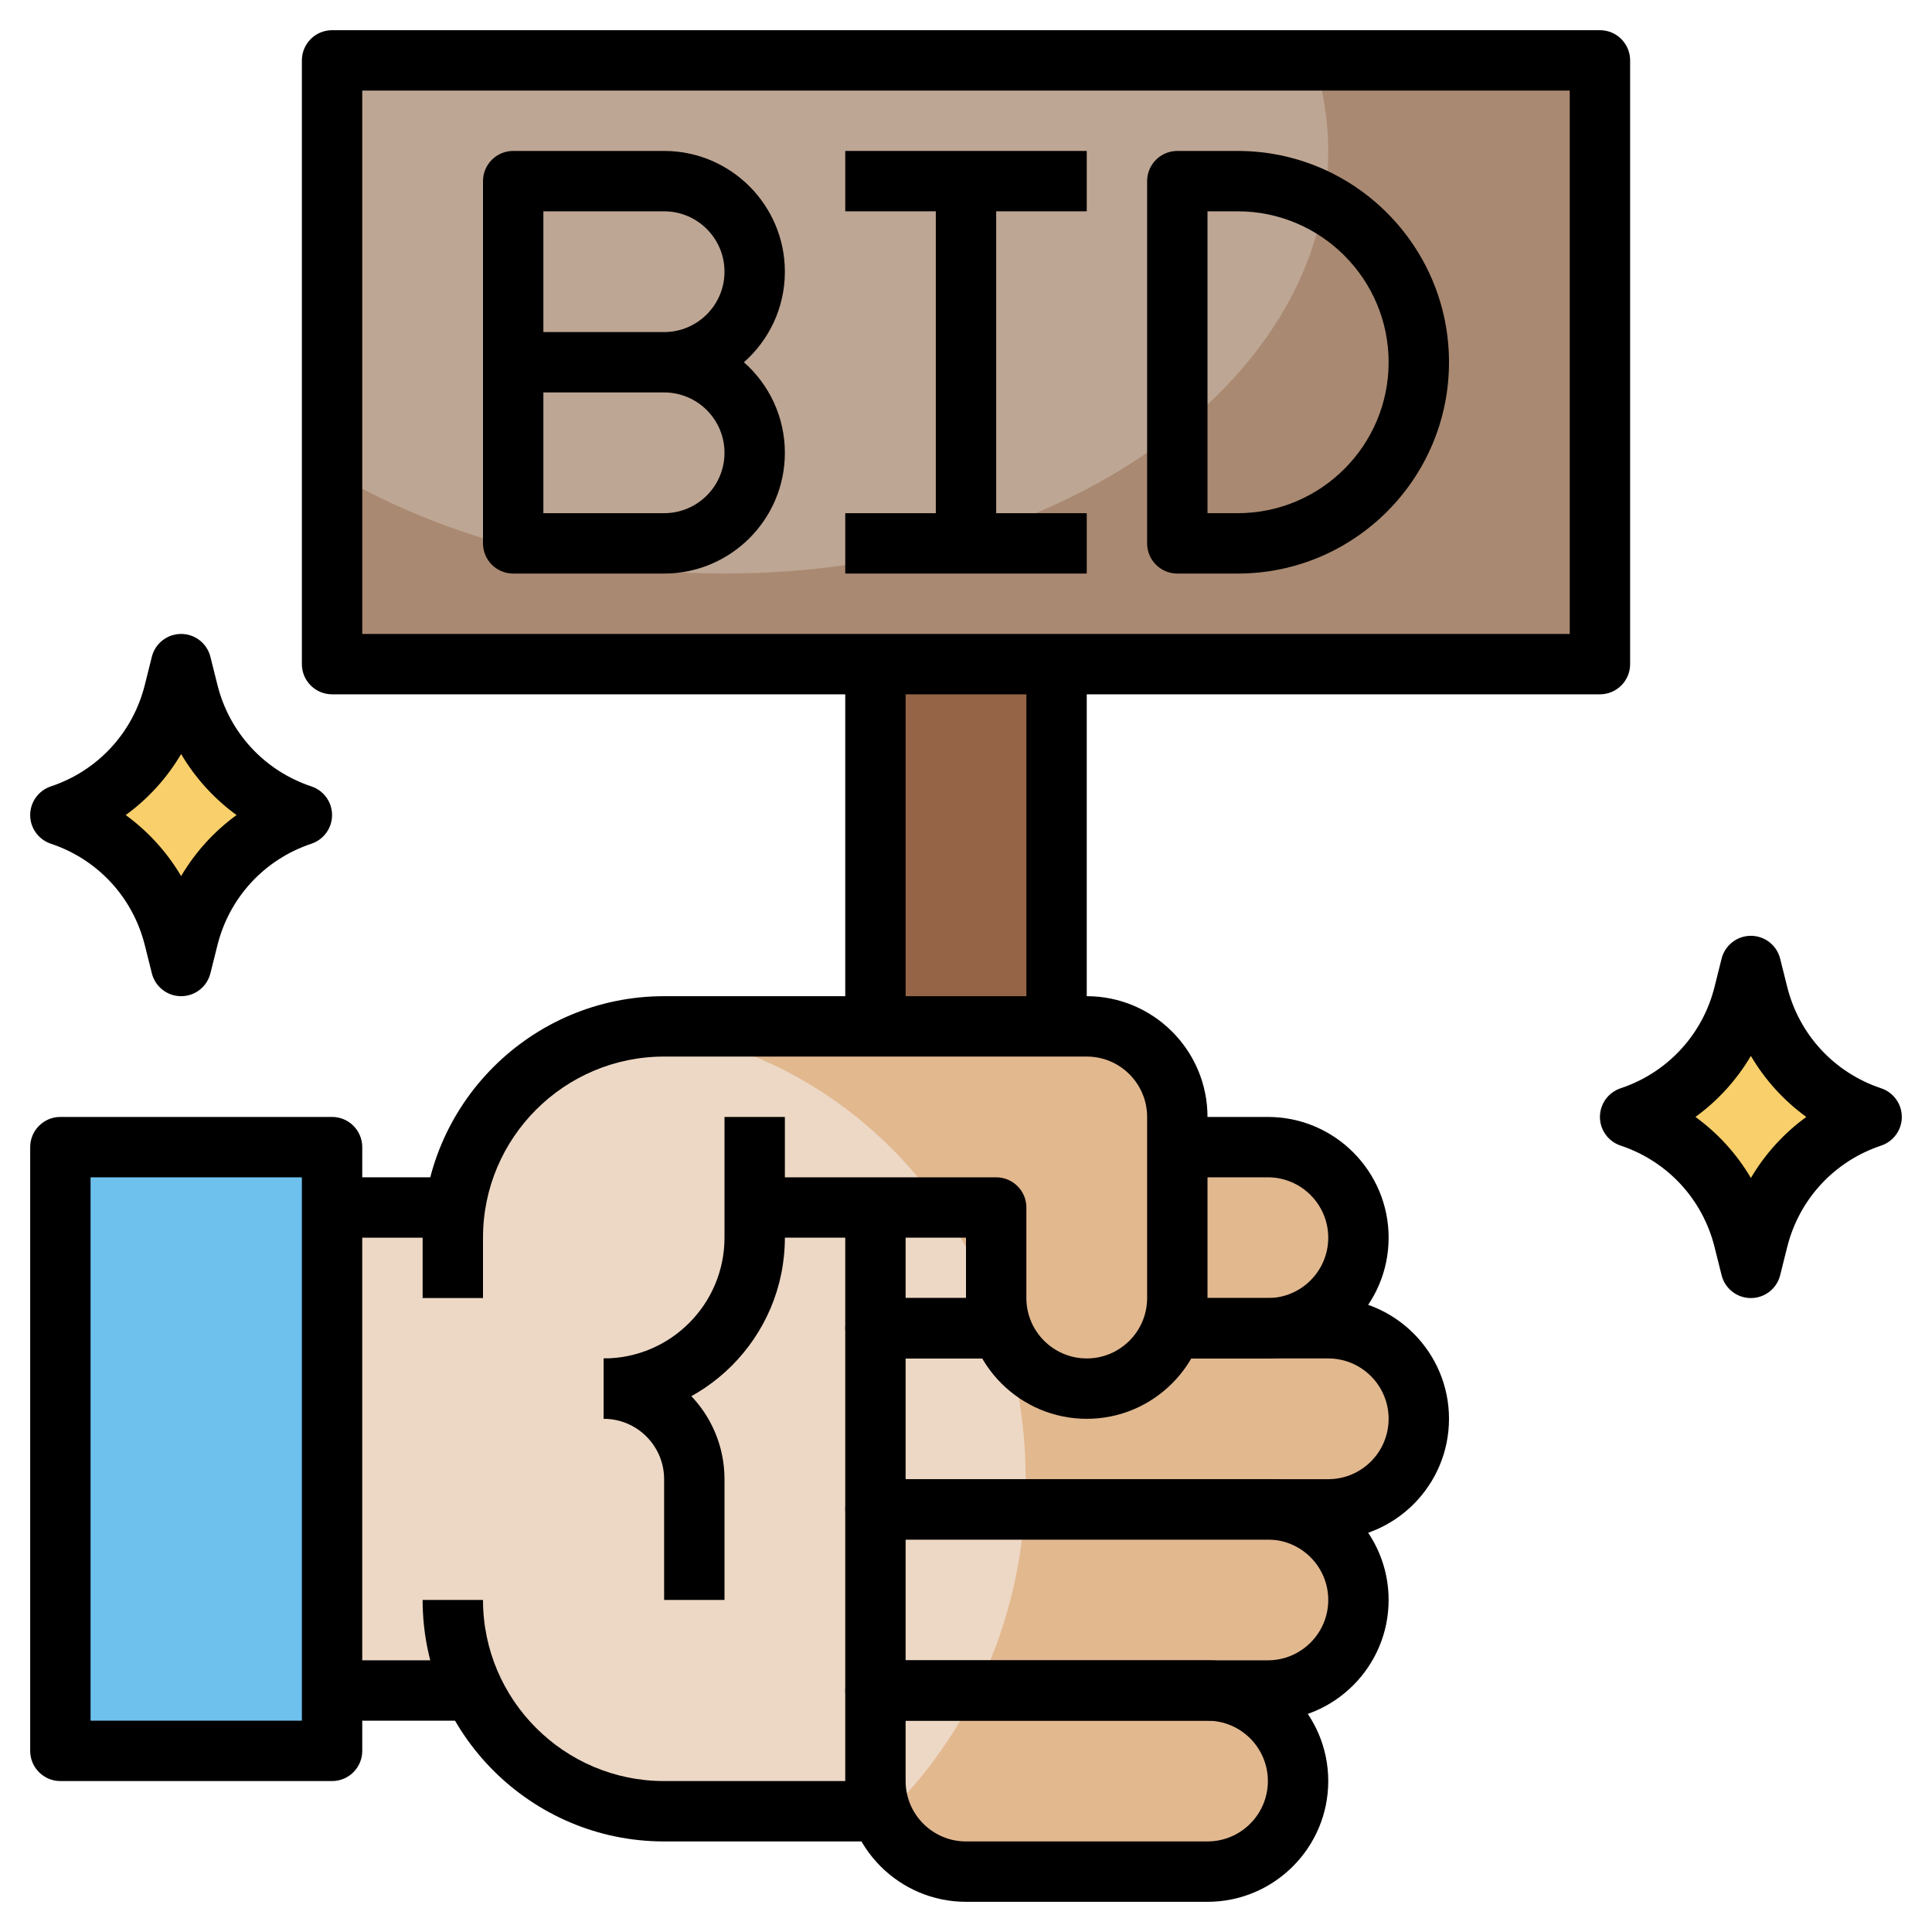 <svg xmlns="http://www.w3.org/2000/svg" id="Layer_3" height="512" viewBox="0 0 64 64" width="512"><g><g><path d="m47 47c0-1.657-1.343-3-3-3h-2c1.657 0 3-1.343 3-3s-1.343-3-3-3h-3v-1c0-1.657-1.343-3-3-3h-14c-3.526 0-6.444 2.608-6.929 6h-4.071v16h4.674c1.123 2.365 3.534 4 6.326 4h7.187c.413 1.162 1.509 2 2.813 2h8c1.657 0 3-1.343 3-3s-1.343-3-3-3h2c1.657 0 3-1.343 3-3s-1.343-3-3-3h2c1.657 0 3-1.343 3-3z" fill="#e2b88f"></path></g><g><path d="m47 47c0-1.657-1.343-3-3-3h-2c1.657 0 3-1.343 3-3s-1.343-3-3-3h-3v-1c0-1.657-1.343-3-3-3h-14c-3.526 0-6.444 2.608-6.929 6h-4.071v16h4.674c1.123 2.365 3.534 4 6.326 4h7.187c.413 1.162 1.509 2 2.813 2h8c1.657 0 3-1.343 3-3s-1.343-3-3-3h2c1.657 0 3-1.343 3-3s-1.343-3-3-3h2c1.657 0 3-1.343 3-3z" fill="#e2b88f"></path></g><g><path d="m21.122 34.061c-3.122.392-5.607 2.834-6.051 5.939h-4.071v16h4.674c1.123 2.365 3.534 4 6.326 4h7.187c.024.068.058.131.087.197 2.879-2.747 4.702-6.739 4.702-11.197.001-7.874-5.66-14.319-12.854-14.939z" fill="#edd8c5"></path></g><g><path d="m54 37c1.868-.623 3.289-2.157 3.767-4.068l.233-.932.233.932c.478 1.911 1.899 3.445 3.767 4.068-1.868.623-3.289 2.157-3.767 4.068l-.233.932-.233-.932c-.478-1.911-1.899-3.445-3.767-4.068z" fill="#f8cf6a"></path></g><g><path d="m2 27c1.868-.623 3.289-2.157 3.767-4.068l.233-.932.233.932c.478 1.911 1.899 3.445 3.767 4.068-1.868.623-3.289 2.157-3.767 4.068l-.233.932-.233-.932c-.478-1.911-1.899-3.445-3.767-4.068z" fill="#f8cf6a"></path></g><g><path d="m29 22h6v12h-6z" fill="#956346"></path></g><g><path d="m11 2h42v20h-42z" fill="#a98971"></path></g><g><path d="m11 15.626c3.497 2.099 8.032 3.374 13 3.374 11.046 0 20-6.268 20-14 0-1.031-.17-2.033-.472-3h-32.528z" fill="#bea694"></path></g><g><path d="m2 38h9v20h-9z" fill="#6ec1ed"></path></g><g><g><path d="m40 63h-8c-2.206 0-4-1.794-4-4v-3c0-.552.448-1 1-1h11c2.206 0 4 1.794 4 4s-1.794 4-4 4zm-10-6v2c0 1.103.897 2 2 2h8c1.103 0 2-.897 2-2s-.897-2-2-2z"></path></g><g><path d="m42 57h-13c-.552 0-1-.448-1-1v-6c0-.552.448-1 1-1h13c2.206 0 4 1.794 4 4s-1.794 4-4 4zm-12-2h12c1.103 0 2-.897 2-2s-.897-2-2-2h-12z"></path></g><g><path d="m44 51h-15c-.552 0-1-.448-1-1v-6c0-.552.448-1 1-1h4v2h-3v4h14c1.103 0 2-.897 2-2s-.897-2-2-2h-5v-2h5c2.206 0 4 1.794 4 4s-1.794 4-4 4z"></path></g><g><path d="m42 45h-3v-2h3c1.103 0 2-.897 2-2s-.897-2-2-2h-3v-2h3c2.206 0 4 1.794 4 4s-1.794 4-4 4z"></path></g><g><path d="m33 45h-4c-.552 0-1-.448-1-1v-4h2v3h3z"></path></g><g><path d="m36 47c-2.206 0-4-1.794-4-4v-2h-7v-2h8c.552 0 1 .448 1 1v3c0 1.103.897 2 2 2s2-.897 2-2v-6c0-1.103-.897-2-2-2h-14c-3.309 0-6 2.691-6 6v2h-2v-2c0-4.411 3.589-8 8-8h14c2.206 0 4 1.794 4 4v6c0 2.206-1.794 4-4 4z"></path></g><g><path d="m20 47v-2c2.206 0 4-1.794 4-4v-4h2v4c0 3.309-2.691 6-6 6z"></path></g><g><path d="m24 53h-2v-4c0-1.103-.897-2-2-2v-2c2.206 0 4 1.794 4 4z"></path></g><g><path d="m29 61h-7c-4.411 0-8-3.589-8-8h2c0 3.309 2.691 6 6 6h7z"></path></g><g><path d="m11 55h5v2h-5z"></path></g><g><path d="m11 39h4v2h-4z"></path></g></g><g><path d="m34 22h2v12h-2z"></path></g><g><path d="m28 22h2v12h-2z"></path></g><g><path d="m53 23h-42c-.552 0-1-.448-1-1v-20c0-.552.448-1 1-1h42c.552 0 1 .448 1 1v20c0 .552-.448 1-1 1zm-41-2h40v-18h-40z"></path></g><g><path d="m22 19h-5c-.552 0-1-.448-1-1v-12c0-.552.448-1 1-1h5c2.206 0 4 1.794 4 4 0 1.193-.525 2.267-1.357 3 .832.733 1.357 1.807 1.357 3 0 2.206-1.794 4-4 4zm-4-2h4c1.103 0 2-.897 2-2s-.897-2-2-2h-4zm0-6h4c1.103 0 2-.897 2-2s-.897-2-2-2h-4z"></path></g><g><path d="m28 5h8v2h-8z"></path></g><g><path d="m28 17h8v2h-8z"></path></g><g><path d="m31 6h2v12h-2z"></path></g><g><path d="m41 19h-2c-.552 0-1-.448-1-1v-12c0-.552.448-1 1-1h2c3.86 0 7 3.14 7 7s-3.14 7-7 7zm-1-2h1c2.757 0 5-2.243 5-5s-2.243-5-5-5h-1z"></path></g><g><path d="m11 59h-9c-.552 0-1-.448-1-1v-20c0-.552.448-1 1-1h9c.552 0 1 .448 1 1v20c0 .552-.448 1-1 1zm-8-2h7v-18h-7z"></path></g><g><path d="m58 43c-.459 0-.859-.312-.97-.758l-.233-.932c-.397-1.587-1.561-2.844-3.113-3.361-.409-.137-.684-.519-.684-.949s.275-.812.684-.949c1.552-.518 2.716-1.774 3.113-3.362l.233-.932c.111-.445.511-.757.97-.757s.859.312.97.758l.233.932c.397 1.587 1.561 2.844 3.113 3.361.409.137.684.519.684.949s-.275.812-.684.949c-1.552.518-2.716 1.774-3.113 3.362l-.233.932c-.111.445-.511.757-.97.757zm-1.836-6c.745.541 1.369 1.228 1.836 2.022.468-.794 1.092-1.481 1.836-2.022-.745-.541-1.369-1.228-1.836-2.022-.468.794-1.092 1.481-1.836 2.022z"></path></g><g><path d="m6 33c-.459 0-.859-.312-.97-.758l-.233-.932c-.397-1.587-1.561-2.844-3.113-3.361-.409-.137-.684-.519-.684-.949s.275-.812.684-.949c1.552-.518 2.716-1.774 3.113-3.362l.233-.932c.111-.445.511-.757.97-.757s.859.312.97.758l.233.932c.397 1.587 1.561 2.844 3.113 3.361.409.137.684.519.684.949s-.275.812-.684.949c-1.552.518-2.716 1.774-3.113 3.362l-.233.931c-.111.446-.511.758-.97.758zm-1.836-6c.744.541 1.368 1.228 1.836 2.022.468-.794 1.092-1.481 1.836-2.022-.744-.541-1.368-1.228-1.836-2.022-.468.794-1.092 1.481-1.836 2.022z"></path></g></g></svg>